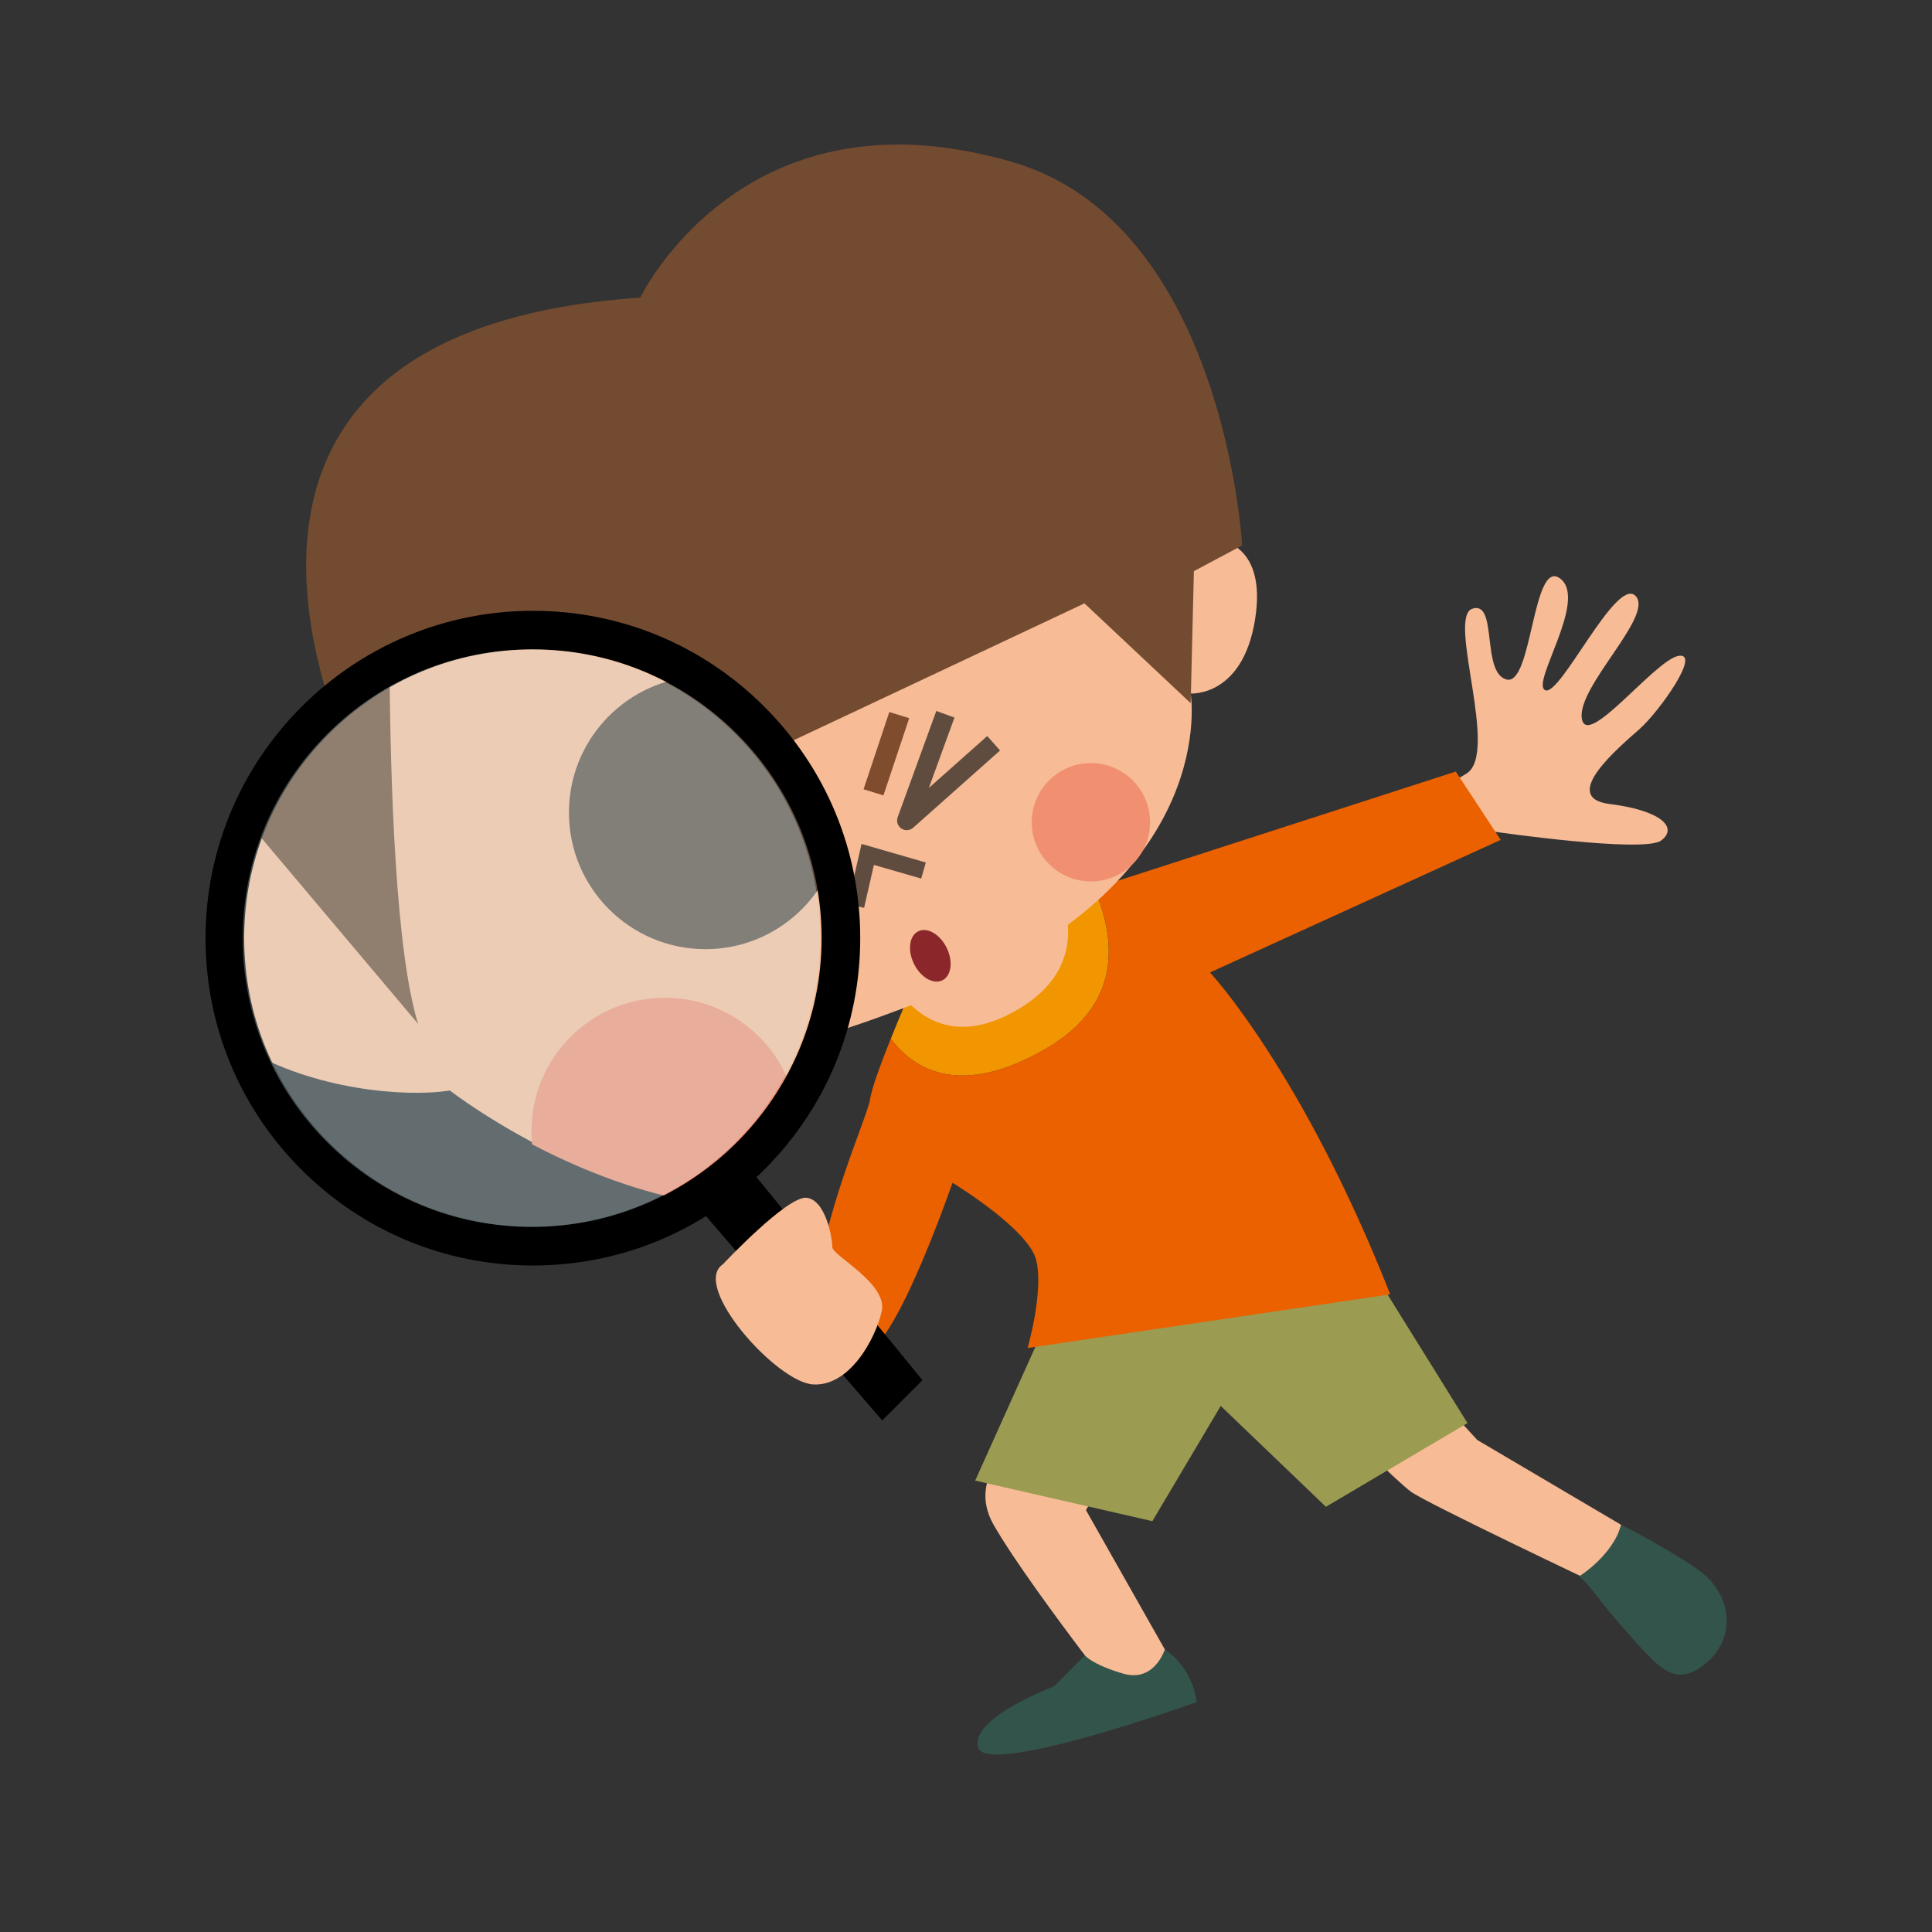 <?xml version="1.0" encoding="utf-8"?>
<!-- Generator: Adobe Illustrator 16.0.0, SVG Export Plug-In . SVG Version: 6.00 Build 0)  -->
<!DOCTYPE svg PUBLIC "-//W3C//DTD SVG 1.1//EN" "http://www.w3.org/Graphics/SVG/1.1/DTD/svg11.dtd">
<svg version="1.1" id="レイヤー_1" xmlns="http://www.w3.org/2000/svg" xmlns:xlink="http://www.w3.org/1999/xlink" x="0px"
	 y="0px" width="120px" height="120px" viewBox="0 0 120 120" enable-background="new 0 0 120 120" xml:space="preserve">
<rect x="0" y="0" width="120" height="120" fill="#333333" stroke="none"/>
<g>
	<path fill="#F7BB95" d="M63.553,89.21c0,0-3.669,2.293-1.835,5.503c1.247,2.182,4.015,5.926,5.662,8.102
		c0.776,1.024-2.321,3.438-2.321,3.438l7.498-0.699l-0.205-3.101l-4.9-8.656l3.21-5.731L63.553,89.21z"/>
	<path fill="#F7BB95" d="M83.501,88.751c0,0,3.21,3.211,4.127,3.897c0.917,0.688,11.81,5.849,11.81,5.849l1.26-3.784l-8.941-5.273
		l-5.273-5.731L83.501,88.751z"/>
	<path fill="#F7BB95" d="M92.916,51.671c0,0,9.195,1.332,10.264,0.533c1.066-0.8,0-1.867-3.199-2.266
		c-3.198-0.4,0.666-3.599,1.867-4.666c1.197-1.066,3.863-4.798,2.398-4.532c-1.467,0.267-5.732,5.865-5.999,3.865
		c-0.267-1.999,4.532-6.397,3.333-7.598c-1.2-1.199-4.665,6.265-5.6,5.865c-0.934-0.4,2.666-5.598,0.935-6.931
		c-1.733-1.333-1.733,6.665-3.333,6.265s-0.533-4.932-2.132-4.398c-1.601,0.532,1.731,9.063-0.4,10.262
		c-2.132,1.2-4.132,3.732-4.132,3.732L92.916,51.671z"/>
	<polygon fill="#9B9B51" points="64.697,82.79 60.57,91.962 71.577,94.482 75.822,87.325 82.354,93.59 91.148,88.391 83.959,76.828 
		73.641,72.242 	"/>
	<path fill="#33544B" d="M67.38,102.813l-1.921,1.939c0,0-5.272,1.963-4.697,3.798c0.572,1.834,13.566-2.831,13.566-2.831
		s-0.143-2.007-1.979-3.268c0,0-0.645,2.072-2.593,1.5C67.809,103.38,67.38,102.813,67.38,102.813z"/>
	<path fill="#33544B" d="M98.063,97.923c0,0,2.084-1.269,2.635-3.21c0,0,2.537,1.251,4.715,2.742c2.179,1.49,2.482,4.26,0.533,5.863
		c-1.948,1.604-2.953,0.223-4.902-1.955C99.093,99.186,98.748,98.382,98.063,97.923z"/>
	<g>
		<g>
			<path fill="#F19600" d="M64.953,65.143c4.705-2.725,4.415-6.708,3.006-9.96l-1.55,0.501l-8.974,3.88c0,0-1.144,2.556-2.108,4.958
				C56.849,66.518,59.733,68.164,64.953,65.143z"/>
			<path fill="#EB6100" d="M93.21,52.166l-2.789-4.244l-22.462,7.259c1.409,3.252,1.699,7.237-3.006,9.959
				c-5.22,3.022-8.104,1.375-9.626-0.621c-0.635,1.584-1.191,3.101-1.288,3.774c-0.147,1.032-3.173,7.726-3.275,12.101
				c-0.066,2.818,1.37,2.392,2.532,3.465c1.733,1.601,5.865-10.396,5.865-10.396s4.712,2.857,5.198,4.799s-0.534,5.465-0.534,5.465
				l22.526-3.332c-5.465-13.861-11.197-19.994-11.197-19.994L93.21,52.166z"/>
		</g>
		<path fill="#F7BB95" d="M54.268,58.464c0,0,2.183,8.003,8.731,4.365c6.549-3.638,1.456-9.944,1.456-9.944L54.268,58.464z"/>
	</g>
	<g>
		<path fill="#F7BB95" d="M75.355,33.477c0,0,3.397,0,2.6,4.999c-0.773,4.832-3.999,4.599-3.999,4.599s1.91,11.438-14.884,18.368
			c-16.794,6.933-26.501,6.822-31.567-6.239C22.44,42.141,48.298,27.479,48.298,27.479S68.158,25.48,75.355,33.477z"/>
		<path fill="#604C3F" d="M61.32,45.716l-3.626,3.223l1.589-4.369l-1.127-0.41l-2.4,6.598c-0.094,0.259,0,0.547,0.227,0.702
			c0.227,0.154,0.53,0.134,0.735-0.048l5.398-4.798L61.32,45.716z"/>
		<polygon fill="#604C3F" points="53.67,56.386 54.402,53.187 53.751,53.57 57.217,54.569 57.505,53.571 54.041,52.57 
			53.512,52.418 53.389,52.955 52.656,56.153 		"/>
		
			<ellipse transform="matrix(0.898 -0.441 0.441 0.898 -20.252 31.519)" fill="#8B272B" cx="57.744" cy="59.369" rx="1.131" ry="1.696"/>
		<circle fill="#F19071" cx="67.758" cy="51.071" r="3.676"/>
		<polygon fill="#804C2E" points="54.872,49.403 56.472,44.605 55.236,44.226 53.637,49.024 		"/>
		<path fill="#734B30" d="M62.96,10.086c-0.769-0.229-1.506-0.406-2.229-0.561c-1.575-0.336-3.047-0.508-4.423-0.541
			c-5.565-0.134-9.55,1.944-12.21,4.198c-3.006,2.544-4.329,5.301-4.329,5.301c-0.423,0.029-0.833,0.064-1.24,0.101
			c-5.35,0.491-9.323,1.722-12.236,3.425c-1.801,1.053-3.196,2.287-4.259,3.636c-7.164,9.087,0.675,23.427,0.675,23.427l6.064,6.564
			l5.93-2.791l4.883-2.298l11.344-5.339l6.632-3.121l9.796-4.611l3.947,3.708l2.65,2.49l0.133-5.469l0.066-2.729l3-1.599
			C77.154,33.877,76.059,13.984,62.96,10.086z"/>
	</g>
	<g>
		<g>
			<path fill="#F7BB95" d="M52.197,58.269c0-10.566-8.567-19.132-19.133-19.132c-10.565,0-19.132,8.566-19.132,19.132
				c0,2.417,0.452,4.724,1.269,6.851c4.221,2.546,9.972,3.06,12.739,2.612c0,0,6.768,5.268,15.102,6.863
				C48.532,71.232,52.197,65.18,52.197,58.269z"/>
		</g>
		<g>
			<path fill="#604C3F" d="M35.338,50.471c0,4.685,3.797,8.483,8.482,8.483c3.399,0,6.324-2.005,7.676-4.894
				c-1.136-5.06-4.274-9.361-8.543-12.027C38.676,42.467,35.338,46.08,35.338,50.471z"/>
		</g>
		<g>
			<path fill="#734B30" d="M24.194,41.403c-3.935,2.113-7.042,5.563-8.719,9.741L25.973,63.6
				C24.581,59.178,24.246,48.773,24.194,41.403z"/>
		</g>
		<polygon points="43.041,74.596 54.795,88.225 57.295,85.725 46.099,72.029 		"/>
		<path fill="#F7BB95" d="M44.9,78.527c0,0,3.998-4.264,5.198-4.131c1.199,0.133,1.6,2.533,1.6,3.064
			c0,0.533,3.465,2.266,3.066,3.999c-0.4,1.731-2,4.664-4.265,4.531C48.231,85.859,42.9,79.859,44.9,78.527z"/>
		<g>
			<path fill="#F19071" d="M41.3,61.971c-4.58,0-8.292,3.715-8.292,8.295c0,0.272,0.015,0.543,0.041,0.811
				c2.628,1.375,6.021,2.811,9.726,3.521c2.669-1.636,4.902-3.91,6.498-6.605C48.282,64.518,45.092,61.971,41.3,61.971z"/>
		</g>
		<path d="M33.098,78.602c5.431,0,10.536-2.115,14.376-5.955c3.84-3.842,5.956-8.946,5.956-14.377s-2.115-10.537-5.956-14.376
			c-3.84-3.84-8.945-5.956-14.376-5.956c-11.211,0-20.332,9.121-20.332,20.332c0,5.431,2.114,10.536,5.955,14.377
			C22.562,76.484,27.667,78.602,33.098,78.602z M15.165,58.269c0-4.79,1.865-9.293,5.252-12.681
			c3.387-3.387,7.891-5.252,12.681-5.252c4.789,0,9.292,1.865,12.681,5.252c3.386,3.387,5.252,7.891,5.252,12.681
			c0,9.888-8.044,17.934-17.933,17.934c-4.79,0-9.294-1.865-12.681-5.253S15.165,63.059,15.165,58.269z"/>
	</g>
</g>
<path opacity="0.3" fill="#D3F5FF" d="M15.075,58.269c0-4.79,1.865-9.293,5.252-12.681c3.387-3.387,7.891-5.252,12.681-5.252
	c4.789,0,9.292,1.865,12.681,5.252c3.386,3.387,5.252,7.891,5.252,12.681c0,9.888-8.044,17.934-17.933,17.934
	c-4.79,0-9.294-1.865-12.681-5.253S15.075,63.059,15.075,58.269z"/>
</svg>
